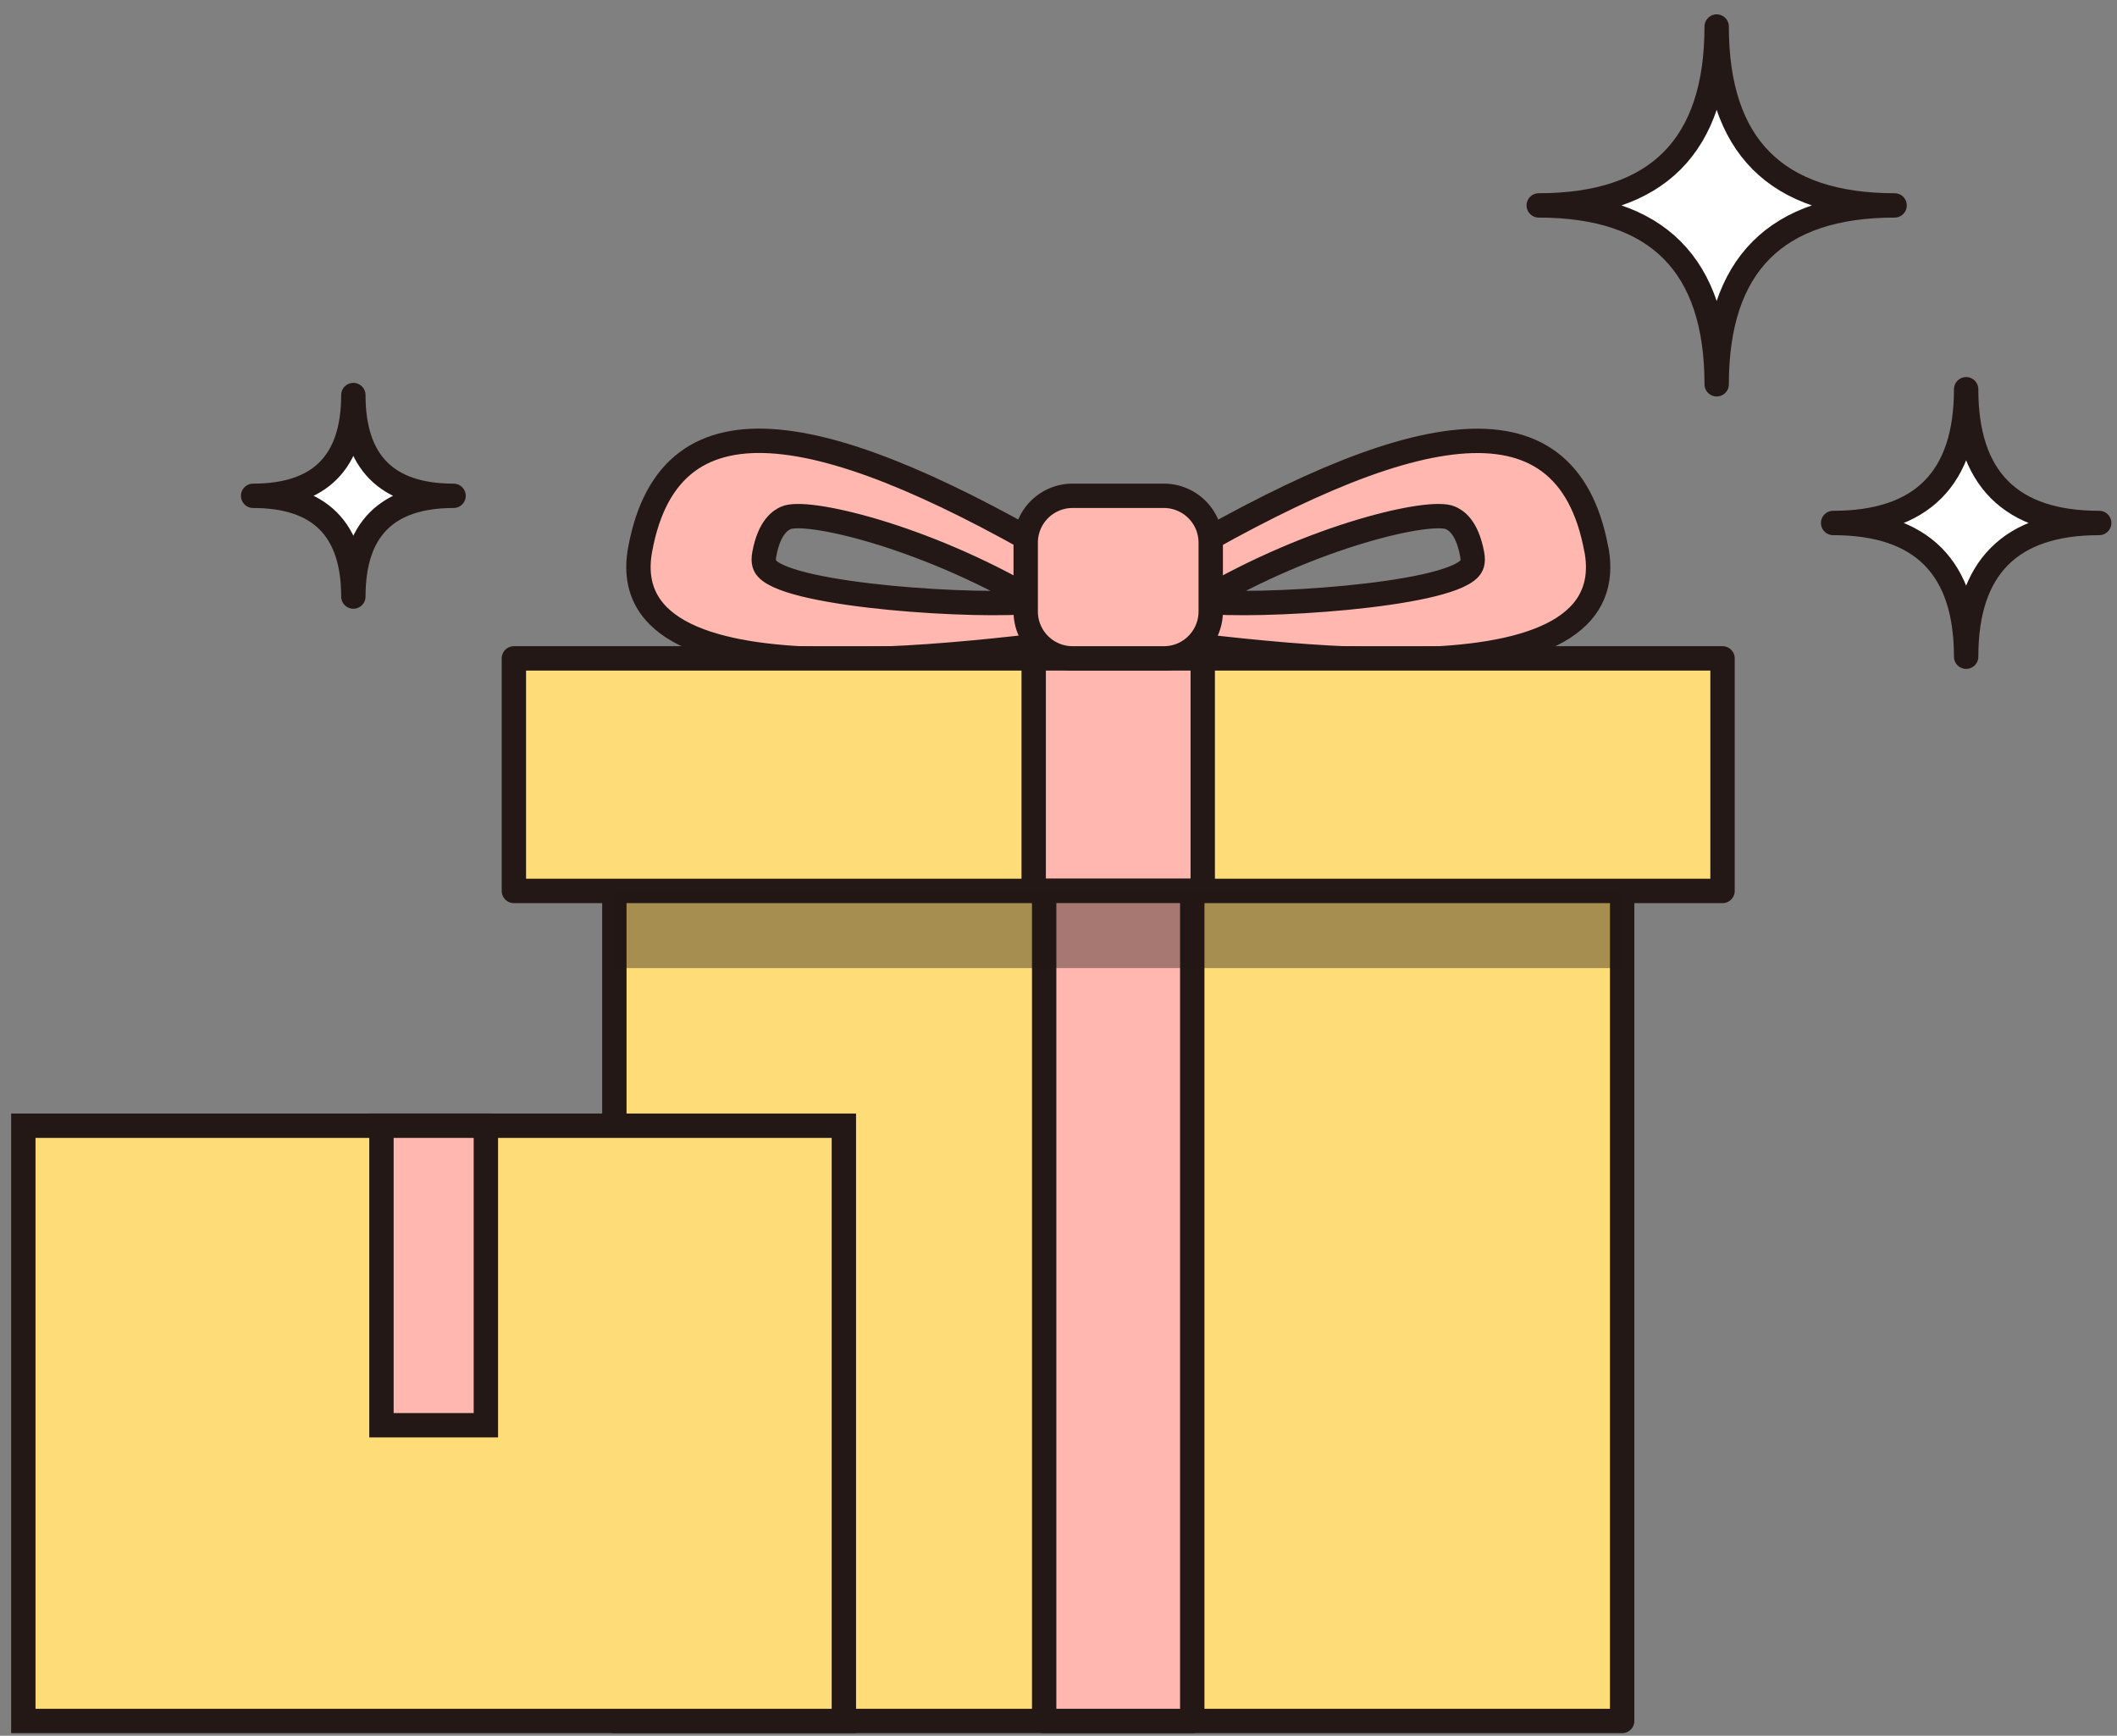 <svg width="161" height="132" fill="none" xmlns="http://www.w3.org/2000/svg"><rect width="100%" height="100%" fill="#808080" stroke="none"/><g clip-path="url(#clip0_2328_2531)"><path d="M85.32 48.373c3.422-.328-3.71-5.425-3.71-5.425-18.278-10.812-30.607-13.76-32.926-1.16-2.319 12.602 27.366 7.474 36.642 6.585h-.006zm-27.196-6.225c.4-2.174 1.328-2.615 1.636-2.76 1.491-.706 10.398 1.305 18.954 6.339-4.206.491-18.422-.384-20.37-2.476-.183-.196-.333-.467-.22-1.103z" fill="#FFB7B0" stroke="#231815" stroke-width="1.853" stroke-linecap="round" stroke-linejoin="round"/><path d="M121.405 41.795c-2.319-12.602-14.648-9.653-32.925 1.16 0 0-7.14 5.097-3.71 5.425 9.276.894 38.954 6.023 36.641-6.585h-.006zm-9.665 1.456c-1.949 2.092-16.165 2.967-20.37 2.476 8.555-5.034 17.462-7.044 18.954-6.339.307.145 1.234.58 1.635 2.76.12.636-.037.907-.219 1.103z" fill="#FFB7B0" stroke="#231815" stroke-width="1.853" stroke-linecap="round" stroke-linejoin="round"/><path d="M123.366 55.808H46.723v75.068h76.643V55.808z" fill="#FEDD78" stroke="#231815" stroke-width="1.853" stroke-linecap="round" stroke-linejoin="round"/><path d="M130.999 50.068H39.081v17.686H131V50.068z" fill="#FEDD78" stroke="#231815" stroke-width="1.853" stroke-linecap="round" stroke-linejoin="round"/><path d="M91.469 50.068H78.613v17.686H91.47V50.068z" fill="#FFB7B0" stroke="#231815" stroke-width="1.853" stroke-linecap="round" stroke-linejoin="round"/><path d="M90.672 67.748H79.41v63.128h11.263V67.748z" fill="#FFB7B0" stroke="#231815" stroke-width="1.853" stroke-linecap="round" stroke-linejoin="round"/><path d="M123.366 67.748H46.723v5.872h76.643v-5.872z" fill="#231815" opacity=".4"/><path d="M88.522 37.706H81.56a3.563 3.563 0 00-3.554 3.572v5.218a3.563 3.563 0 003.554 3.572h6.963c1.963 0 3.554-1.6 3.554-3.572v-5.218a3.563 3.563 0 00-3.554-3.572z" fill="#FFB7B0" stroke="#231815" stroke-width="1.853" stroke-linecap="round" stroke-linejoin="round"/><path d="M149.527 49.942c0-6.78-3.372-10.17-10.116-10.17 6.744 0 10.116-3.39 10.116-10.17 0 6.78 3.373 10.17 10.117 10.17-6.744 0-10.117 3.39-10.117 10.17z" fill="#fff"/><path d="M149.527 49.942c0-6.78-3.372-10.17-10.116-10.17 6.744 0 10.116-3.39 10.116-10.17 0 6.78 3.373 10.17 10.117 10.17-6.744 0-10.117 3.39-10.117 10.17z" stroke="#231815" stroke-width="1.853" stroke-linejoin="round"/><path d="M130.555 29.225c0-9.067-4.513-13.604-13.533-13.604 9.02 0 13.533-4.536 13.533-13.603 0 9.067 4.513 13.603 13.532 13.603-9.019 0-13.532 4.537-13.532 13.604z" fill="#fff"/><path d="M130.555 29.225c0-9.067-4.513-13.604-13.533-13.604 9.02 0 13.533-4.536 13.533-13.603 0 9.067 4.513 13.603 13.532 13.603-9.019 0-13.532 4.537-13.532 13.604z" stroke="#231815" stroke-width="1.853" stroke-linejoin="round"/><path d="M64.177 85.61H1.774v45.266h62.403V85.611z" fill="#FEDD78" stroke="#231815" stroke-width="1.853" stroke-miterlimit="10"/><path d="M36.95 85.61H29.01v22.778h7.941V85.611z" fill="#FFB7B0" stroke="#231815" stroke-width="1.853" stroke-miterlimit="10"/><path d="M26.873 45.367c0-5.103-2.539-7.661-7.622-7.661 5.077 0 7.622-2.552 7.622-7.662 0 5.103 2.538 7.662 7.621 7.662-5.076 0-7.621 2.551-7.621 7.661z" fill="#fff"/><path d="M26.873 45.367c0-5.103-2.539-7.661-7.622-7.661 5.077 0 7.622-2.552 7.622-7.662 0 5.103 2.538 7.662 7.621 7.662-5.076 0-7.621 2.551-7.621 7.661z" stroke="#231815" stroke-width="1.853" stroke-linejoin="round"/></g><defs><clipPath id="clip0_2328_2531"><path fill="#fff" transform="translate(.712 .947)" d="M0 0h160v131H0z"/></clipPath></defs></svg>